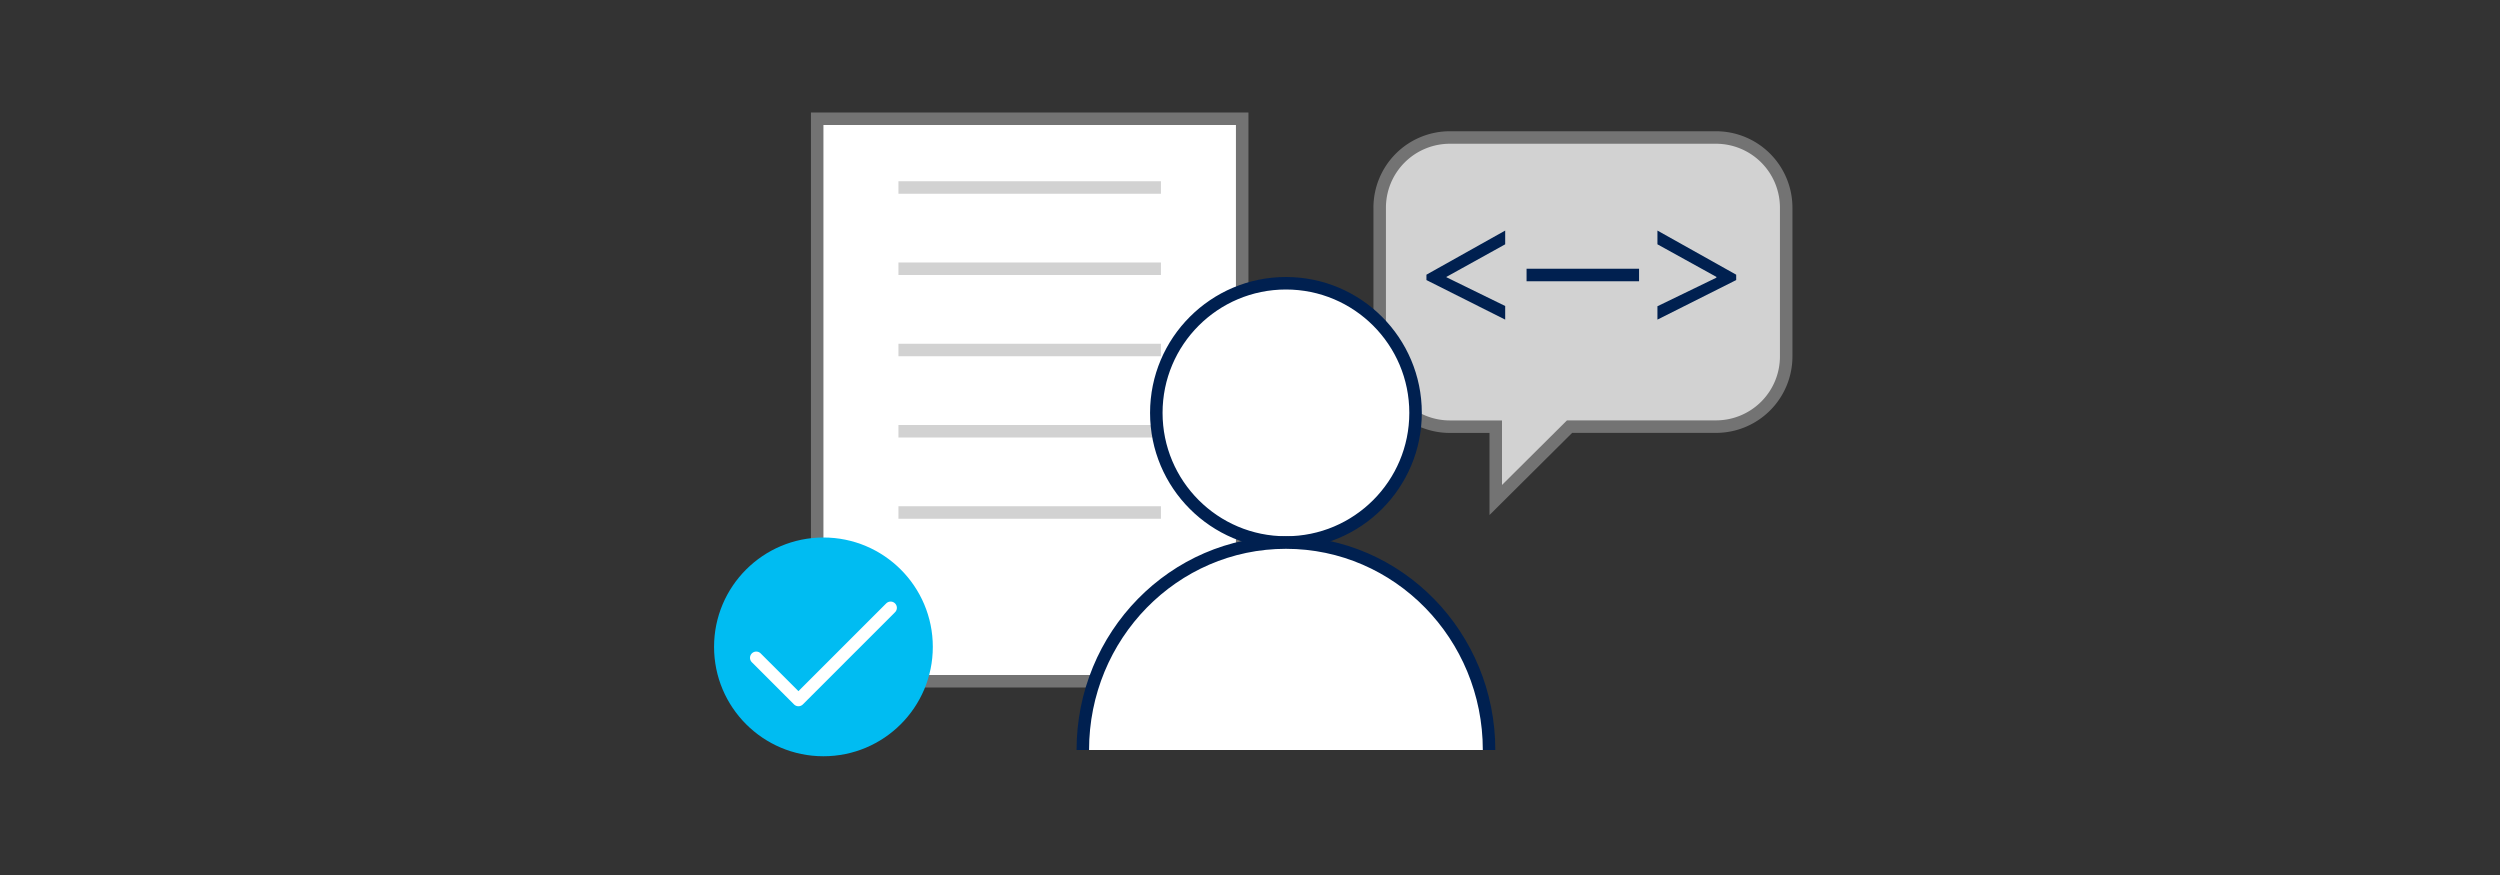 <svg xmlns="http://www.w3.org/2000/svg" viewBox="0 0 400 140"><rect x="0" y="0" width="400" height="140" fill="#333333" stroke="none"/><defs><style>.cls-7{stroke-miterlimit:10;stroke-width:2px;fill:#fff;stroke:#002050}</style></defs><g id="ICONS"><path d="M232 22h42.58a11.23 11.23 0 0111.21 11.26V57a11.23 11.23 0 01-11.21 11.26h-23.45L239.32 80V68.27H232A11.23 11.23 0 01220.75 57V33.26A11.23 11.23 0 01232 22z" stroke-width="2" stroke-miterlimit="10" stroke="#737373" fill="#d2d2d2"/><path fill="#fff" stroke-width="2" stroke-miterlimit="10" stroke="#737373" d="M130.75 19h68v90h-68z"/><path d="M240.83 51.14l-12.6-6.33v-.86l12.6-7.06v2.2l-9.4 5.21v.06l9.4 4.6zm36.96-6.33l-12.6 6.33V49l9.43-4.57v-.13l-9.43-5.21v-2.2l12.6 7.06zM244.25 43h18v2h-18z" fill="#002050"/><circle cx="131.75" cy="103.5" r="17.5" fill="#00bcf2"/><path stroke="#fff" stroke-linecap="round" stroke-linejoin="round" fill="none" stroke-width="2" d="M121 105.25l6.75 6.75 14.75-14.75"/><path d="M143.75 30h42m-42 13h42m-42 13h42m-42 13h42m-42 13h42" fill="none" stroke="#d2d2d2" stroke-miterlimit="10" stroke-width="2"/><circle class="cls-7" cx="205.75" cy="66.06" r="20.74"/><path class="cls-7" d="M173.25 120c0-18.33 14.55-33.19 32.5-33.19s32.5 14.86 32.5 33.19"/></g></svg>